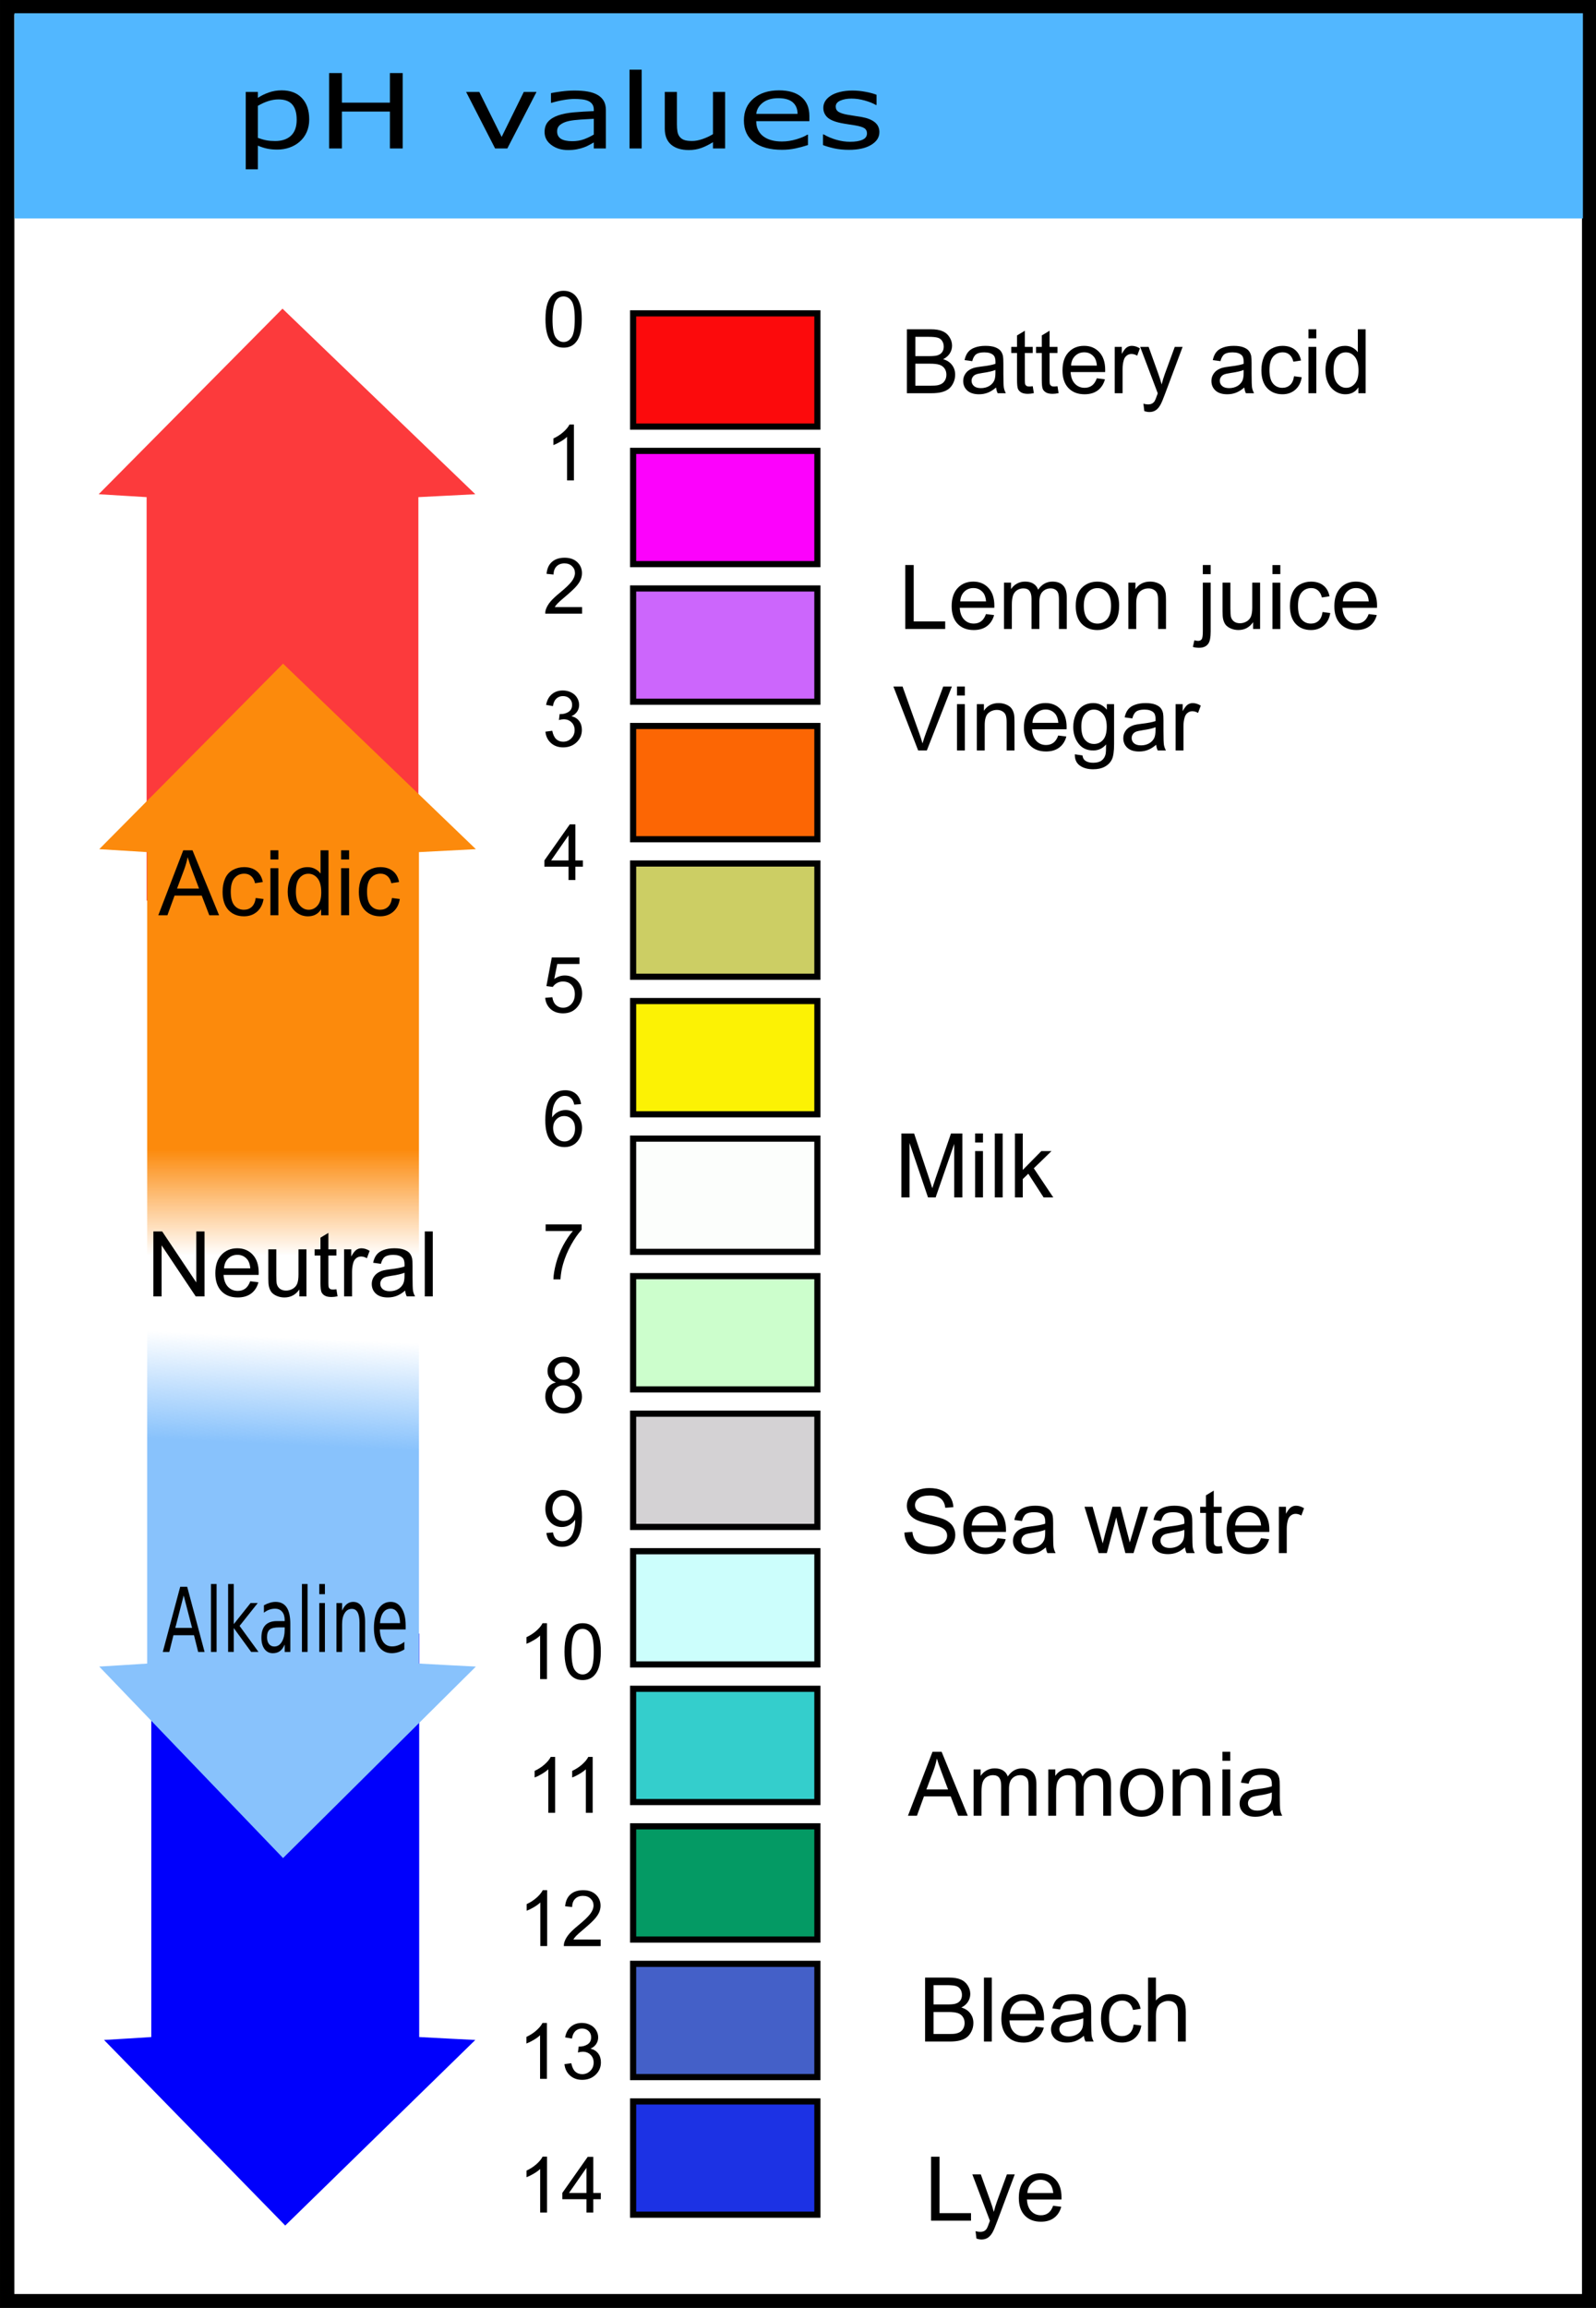 <?xml version="1.0" encoding="UTF-8"?>
<svg width="333.67" height="482.33" version="1.0" viewBox="0 0 312.81 452.18" xmlns="http://www.w3.org/2000/svg">
<rect x="0" y="0" width="312.81" height="452.18" fill="#333333" stroke="none"/>
<defs>
<linearGradient id="b" x1="-44.455" x2="-44.455" y1="145.96" y2="166.75" gradientTransform="translate(100.8 79.201)" gradientUnits="userSpaceOnUse">
<stop stop-color="#fc8a0c" offset="0"/>
<stop stop-color="#fc8a0c" stop-opacity="0" offset="1"/>
</linearGradient>
<linearGradient id="a" x1="-47.92" x2="-46.942" y1="203.66" y2="182.64" gradientTransform="translate(100.8 79.201)" gradientUnits="userSpaceOnUse">
<stop stop-color="#88c2fc" offset="0"/>
<stop stop-color="#88c2fc" stop-opacity="0" offset="1"/>
</linearGradient>
</defs>
<g transform="scale(.837 1.195)" stroke-width=".366" aria-label="Alkaline">
<rect transform="scale(1.195 .837)" x="1.406" y="1.406" width="310" height="449.37" fill="#fff" stroke="#000" stroke-width="2.812"/>
<rect transform="scale(1.195 .837)" x="2.828" y="2.591" width="307.35" height="40.195" fill="#52b7ff" stroke-width=".719"/>
<rect transform="scale(1.195 .837)" x="124.06" y="61.379" width="36.112" height="22.184" fill="#fc0a0c" stroke="#000" stroke-width="1.207"/>
<rect transform="scale(1.195 .837)" x="124.06" y="88.321" width="36.112" height="22.184" fill="#fc02fc" stroke="#000" stroke-width="1.207"/>
<rect transform="scale(1.195 .837)" x="124.06" y="115.27" width="36.112" height="22.184" fill="#cc66fc" stroke="#000" stroke-width="1.207"/>
<rect transform="scale(1.195 .837)" x="124.06" y="142.21" width="36.112" height="22.184" fill="#fc6604" stroke="#000" stroke-width="1.207"/>
<rect transform="scale(1.195 .837)" x="124.06" y="169.15" width="36.112" height="22.184" fill="#ccce64" stroke="#000" stroke-width="1.207"/>
<rect transform="scale(1.195 .837)" x="124.06" y="196.09" width="36.112" height="22.184" fill="#fcf204" stroke="#000" stroke-width="1.207"/>
<rect transform="scale(1.195 .837)" x="124.06" y="223.04" width="36.112" height="22.184" fill="#fcfefc" stroke="#000" stroke-width="1.207"/>
<rect transform="scale(1.195 .837)" x="124.06" y="249.98" width="36.112" height="22.184" fill="#ccfecc" stroke="#000" stroke-width="1.207"/>
<rect transform="scale(1.195 .837)" x="124.06" y="276.92" width="36.112" height="22.184" fill="#d4d2d4" stroke="#000" stroke-width="1.207"/>
<rect transform="scale(1.195 .837)" x="124.06" y="303.86" width="36.112" height="22.184" fill="#ccfefc" stroke="#000" stroke-width="1.207"/>
<rect transform="scale(1.195 .837)" x="124.06" y="330.81" width="36.112" height="22.184" fill="#34cecc" stroke="#000" stroke-width="1.207"/>
<rect transform="scale(1.195 .837)" x="124.06" y="357.75" width="36.112" height="22.184" fill="#049a64" stroke="#000" stroke-width="1.207"/>
<rect transform="scale(1.195 .837)" x="124.06" y="384.69" width="36.112" height="22.184" fill="#4460c8" stroke="#000" stroke-width="1.207"/>
<rect transform="scale(1.195 .837)" x="124.06" y="411.64" width="36.112" height="22.184" fill="#1c32e4" stroke="#000" stroke-width="1.207"/>
<path transform="scale(1.195 .837)" d="m55.892 435.95 37.246-36.35-5.498-0.28-5.499-0.29v-79.04h-52.499v79.04l-4.629 0.29-4.628 0.28z" fill="#0000fc"/>
<path transform="scale(1.195 .837)" d="m55.355 60.463 37.783 36.349-5.578 0.286-5.577 0.285v79.035h-53.255v-79.035l-4.696-0.285-4.696-0.286z" fill="#fc3a3c"/>
<g transform="matrix(1.195 0 0 .837 .774 .542)" aria-label="     0  ">
<path d="m106.24 61.887q0-1.935 0.394-3.11 0.402-1.183 1.183-1.823 0.789-0.64 1.979-0.64 0.878 0 1.54 0.357 0.662 0.35 1.094 1.019 0.432 0.662 0.677 1.622 0.246 0.952 0.246 2.574 0 1.92-0.394 3.103-0.394 1.176-1.183 1.823-0.781 0.64-1.979 0.64-1.577 0-2.478-1.131-1.079-1.362-1.079-4.434zm1.377 0q0 2.686 0.625 3.579 0.632 0.885 1.555 0.885t1.548-0.893q0.632-0.893 0.632-3.571 0-2.693-0.632-3.579-0.625-0.885-1.562-0.885-0.923 0-1.473 0.781-0.692 0.997-0.692 3.683z"/>
</g>
<g transform="matrix(1.195 0 0 .837 .774 .542)" aria-label="     1  ">
<path d="m111.81 93.46h-1.339v-8.534q-0.484 0.461-1.272 0.923-0.781 0.461-1.406 0.692v-1.295q1.123-0.528 1.964-1.28 0.841-0.751 1.19-1.458h0.863z"/>
</g>
<g transform="matrix(1.195 0 0 .837 .774 .542)" aria-label="     2  ">
<path d="m113.41 118.27v1.287h-7.21q-0.015-0.484 0.156-0.93 0.275-0.737 0.878-1.451 0.61-0.714 1.756-1.652 1.778-1.458 2.403-2.307 0.625-0.856 0.625-1.615 0-0.796-0.573-1.339-0.565-0.551-1.481-0.551-0.967 0-1.548 0.58-0.58 0.58-0.588 1.607l-1.377-0.141q0.141-1.54 1.064-2.344 0.923-0.811 2.478-0.811 1.57 0 2.485 0.871 0.915 0.871 0.915 2.158 0 0.655-0.268 1.287-0.268 0.632-0.893 1.332-0.618 0.699-2.061 1.92-1.205 1.012-1.548 1.377-0.342 0.357-0.565 0.722z"/>
</g>
<g transform="matrix(1.195 0 0 .837 .774 .542)" aria-label="     3  ">
<path d="m106.23 142.68 1.339-0.179q0.231 1.138 0.781 1.644 0.558 0.499 1.354 0.499 0.945 0 1.592-0.655 0.655-0.655 0.655-1.622 0-0.923-0.603-1.518-0.603-0.603-1.533-0.603-0.379 0-0.945 0.149l0.149-1.176q0.134 0.015 0.216 0.015 0.856 0 1.54-0.446t0.685-1.377q0-0.737-0.499-1.22t-1.287-0.484q-0.781 0-1.302 0.491t-0.67 1.473l-1.339-0.238q0.246-1.347 1.116-2.083 0.871-0.744 2.165-0.744 0.893 0 1.644 0.387 0.751 0.379 1.146 1.042 0.402 0.662 0.402 1.406 0 0.707-0.379 1.287-0.379 0.58-1.123 0.923 0.967 0.223 1.503 0.93 0.536 0.699 0.536 1.756 0 1.429-1.042 2.426-1.042 0.99-2.634 0.99-1.436 0-2.388-0.856-0.945-0.856-1.079-2.217z"/>
</g>
<g transform="matrix(1.195 0 0 .837 .774 .542)" aria-label="     4  ">
<path d="m110.76 171.74v-2.612h-4.732v-1.228l4.978-7.068h1.094v7.068h1.473v1.228h-1.473v2.612zm0-3.839v-4.918l-3.415 4.918z"/>
</g>
<g transform="matrix(1.195 0 0 .837 .774 .542)" aria-label="     5  ">
<path d="m106.18 194.81 1.406-0.119q0.156 1.027 0.722 1.548 0.573 0.513 1.377 0.513 0.967 0 1.637-0.729t0.67-1.935q0-1.146-0.647-1.808-0.64-0.662-1.681-0.662-0.647 0-1.168 0.298-0.521 0.29-0.818 0.759l-1.257-0.164 1.056-5.603h5.424v1.28h-4.353l-0.588 2.932q0.982-0.685 2.061-0.685 1.429 0 2.411 0.99 0.982 0.99 0.982 2.545 0 1.481-0.863 2.559-1.049 1.324-2.865 1.324-1.488 0-2.433-0.833-0.937-0.833-1.071-2.21z"/>
</g>
<g transform="matrix(1.195 0 0 .837 .774 .542)" aria-label="     6  ">
<path d="m113.21 215.63-1.332 0.104q-0.179-0.789-0.506-1.146-0.543-0.573-1.339-0.573-0.64 0-1.123 0.357-0.632 0.461-0.997 1.347-0.365 0.885-0.379 2.522 0.484-0.737 1.183-1.094t1.466-0.357q1.339 0 2.277 0.99 0.945 0.982 0.945 2.545 0 1.027-0.446 1.912-0.439 0.878-1.213 1.347-0.774 0.469-1.756 0.469-1.674 0-2.731-1.228-1.056-1.235-1.056-4.062 0-3.162 1.168-4.598 1.019-1.25 2.745-1.25 1.287 0 2.106 0.722 0.826 0.722 0.99 1.994zm-5.469 4.702q0 0.692 0.29 1.324 0.298 0.632 0.826 0.967 0.528 0.327 1.109 0.327 0.848 0 1.458-0.685 0.61-0.685 0.61-1.86 0-1.131-0.603-1.778-0.603-0.655-1.518-0.655-0.908 0-1.54 0.655-0.632 0.647-0.632 1.704z"/>
</g>
<g transform="matrix(1.195 0 0 .837 .774 .542)" aria-label="     7  ">
<path d="m106.27 240.49v-1.287h7.061v1.042q-1.042 1.109-2.068 2.946-1.019 1.838-1.577 3.78-0.402 1.369-0.513 2.998h-1.377q0.022-1.287 0.506-3.11 0.484-1.823 1.384-3.512 0.908-1.696 1.927-2.857z"/>
</g>
<g transform="matrix(1.195 0 0 .837 .774 .542)" aria-label="     8  ">
<path d="m108.28 270.15q-0.833-0.305-1.235-0.871-0.402-0.565-0.402-1.354 0-1.19 0.856-2.002 0.856-0.811 2.277-0.811 1.429 0 2.299 0.833 0.871 0.826 0.871 2.016 0 0.759-0.402 1.324-0.394 0.558-1.205 0.863 1.004 0.327 1.525 1.056 0.528 0.729 0.528 1.741 0 1.399-0.99 2.351-0.99 0.952-2.604 0.952t-2.604-0.952q-0.99-0.96-0.99-2.388 0-1.064 0.536-1.778 0.543-0.722 1.54-0.982zm-0.268-2.269q0 0.774 0.499 1.265t1.295 0.491q0.774 0 1.265-0.484 0.499-0.491 0.499-1.198 0-0.737-0.513-1.235-0.506-0.506-1.265-0.506-0.766 0-1.272 0.491t-0.506 1.176zm-0.432 5.037q0 0.573 0.268 1.109 0.275 0.536 0.811 0.833 0.536 0.29 1.153 0.29 0.96 0 1.585-0.618 0.625-0.618 0.625-1.57 0-0.967-0.647-1.6-0.64-0.632-1.607-0.632-0.945 0-1.57 0.625-0.618 0.625-0.618 1.562z"/>
</g>
<g transform="matrix(1.195 0 0 .837 .774 .542)" aria-label="     9  ">
<path d="m106.42 299.65 1.287-0.119q0.164 0.908 0.625 1.317 0.461 0.409 1.183 0.409 0.618 0 1.079-0.283 0.469-0.283 0.766-0.751 0.298-0.476 0.499-1.28t0.201-1.637q0-0.089-7e-3 -0.268-0.402 0.64-1.101 1.042-0.692 0.394-1.503 0.394-1.354 0-2.292-0.982-0.938-0.982-0.938-2.589 0-1.659 0.975-2.671 0.982-1.012 2.455-1.012 1.064 0 1.942 0.573 0.885 0.573 1.339 1.637 0.461 1.056 0.461 3.066 0 2.091-0.454 3.333-0.454 1.235-1.354 1.882-0.893 0.647-2.098 0.647-1.28 0-2.091-0.707-0.811-0.714-0.975-2.002zm5.484-4.814q0-1.153-0.618-1.83-0.61-0.677-1.473-0.677-0.893 0-1.555 0.729t-0.662 1.89q0 1.042 0.625 1.696 0.632 0.647 1.555 0.647 0.93 0 1.525-0.647 0.603-0.655 0.603-1.808z"/>
</g>
<g transform="matrix(1.195 0 0 .837 .774 .542)" aria-label="     10  ">
<path d="m106.53 328.27h-1.339v-8.534q-0.484 0.461-1.272 0.923-0.781 0.461-1.406 0.692v-1.295q1.123-0.528 1.964-1.28 0.841-0.751 1.19-1.458h0.863z"/>
<path d="m109.97 322.89q0-1.935 0.394-3.11 0.402-1.183 1.183-1.823 0.789-0.64 1.979-0.64 0.878 0 1.54 0.357 0.662 0.35 1.094 1.019 0.432 0.662 0.677 1.622 0.246 0.952 0.246 2.574 0 1.92-0.394 3.103-0.394 1.176-1.183 1.823-0.781 0.64-1.979 0.64-1.577 0-2.478-1.131-1.079-1.362-1.079-4.434zm1.377 0q0 2.686 0.625 3.579 0.632 0.885 1.555 0.885t1.548-0.893q0.632-0.893 0.632-3.571 0-2.693-0.632-3.579-0.625-0.885-1.562-0.885-0.923 0-1.473 0.781-0.692 0.997-0.692 3.683z"/>
</g>
<g transform="matrix(1.195 0 0 .837 .774 .542)" aria-label="     11  ">
<path d="m108.13 354.46h-1.339v-8.534q-0.484 0.461-1.272 0.923-0.781 0.461-1.406 0.692v-1.295q1.123-0.528 1.964-1.28 0.841-0.751 1.19-1.458h0.863z"/>
<path d="m115.49 354.46h-1.339v-8.534q-0.484 0.461-1.272 0.923-0.781 0.461-1.406 0.692v-1.295q1.123-0.528 1.964-1.28 0.841-0.751 1.19-1.458h0.863z"/>
</g>
<g transform="matrix(1.195 0 0 .837 .774 .542)" aria-label="     12  ">
<path d="m106.57 380.56h-1.339v-8.534q-0.484 0.461-1.272 0.923-0.781 0.461-1.406 0.692v-1.295q1.123-0.528 1.964-1.28t1.19-1.458h0.863z"/>
<path d="m117.05 379.28v1.287h-7.21q-0.015-0.484 0.156-0.93 0.275-0.737 0.878-1.451 0.61-0.714 1.756-1.652 1.778-1.458 2.403-2.307 0.625-0.856 0.625-1.615 0-0.796-0.573-1.339-0.565-0.551-1.481-0.551-0.967 0-1.548 0.58-0.58 0.58-0.588 1.607l-1.377-0.141q0.141-1.54 1.064-2.344 0.923-0.811 2.478-0.811 1.57 0 2.485 0.871 0.915 0.871 0.915 2.158 0 0.655-0.268 1.287-0.268 0.632-0.893 1.332-0.618 0.699-2.061 1.92-1.205 1.012-1.548 1.377-0.342 0.357-0.565 0.722z"/>
</g>
<g transform="matrix(1.195 0 0 .837 .774 .542)" aria-label="     13  ">
<path d="m106.52 406.57h-1.339v-8.534q-0.484 0.461-1.272 0.923-0.781 0.461-1.406 0.692v-1.295q1.123-0.528 1.964-1.28 0.841-0.751 1.19-1.458h0.863z"/>
<path d="m109.96 403.69 1.339-0.179q0.231 1.138 0.781 1.644 0.558 0.499 1.354 0.499 0.945 0 1.592-0.655 0.655-0.655 0.655-1.622 0-0.923-0.603-1.518-0.603-0.603-1.533-0.603-0.379 0-0.945 0.149l0.149-1.176q0.134 0.015 0.216 0.015 0.856 0 1.54-0.446 0.685-0.446 0.685-1.377 0-0.737-0.499-1.22-0.499-0.484-1.287-0.484-0.781 0-1.302 0.491-0.521 0.491-0.67 1.473l-1.339-0.238q0.246-1.347 1.116-2.083 0.871-0.744 2.165-0.744 0.893 0 1.644 0.387 0.751 0.379 1.146 1.042 0.402 0.662 0.402 1.406 0 0.707-0.379 1.287-0.379 0.58-1.123 0.923 0.967 0.223 1.503 0.93 0.536 0.699 0.536 1.756 0 1.429-1.042 2.426-1.042 0.99-2.634 0.99-1.436 0-2.388-0.856-0.945-0.856-1.079-2.217z"/>
</g>
<g transform="matrix(1.195 0 0 .837 .774 .542)" aria-label="     14  ">
<path d="m106.54 432.76h-1.339v-8.534q-0.484 0.461-1.272 0.923-0.781 0.461-1.406 0.692v-1.295q1.123-0.528 1.964-1.28 0.841-0.751 1.19-1.458h0.863z"/>
<path d="m114.27 432.76v-2.612h-4.732v-1.228l4.978-7.068h1.094v7.068h1.473v1.228h-1.473v2.612zm0-3.839v-4.918l-3.415 4.918z"/>
</g>
<g transform="matrix(1.35 0 0 .741 .774 .542)" stroke-width="1.129" aria-label="pH values   ">
<path d="m53.062 25.712q0 1.524-0.437 2.79-0.437 1.255-1.232 2.129-0.739 0.829-1.748 1.288-0.997 0.448-2.118 0.448-0.975 0-1.77-0.213-0.784-0.213-1.602-0.661v5.243h-2.106v-17.131h2.106v1.311q0.84-0.706 1.882-1.176 1.053-0.482 2.241-0.482 2.263 0 3.518 1.714 1.266 1.703 1.266 4.739zm-2.174 0.056q0-2.263-0.773-3.384-0.773-1.12-2.375-1.12-0.907 0-1.826 0.392-0.919 0.392-1.759 1.031v7.092q0.896 0.403 1.535 0.549 0.65 0.146 1.468 0.146 1.759 0 2.745-1.188 0.986-1.188 0.986-3.518z"/>
<path d="m69.274 32.12h-2.218v-8.168h-8.324v8.168h-2.218v-16.682h2.218v6.543h8.324v-6.543h2.218z"/>
<path d="m92.488 19.606-5.064 12.515h-2.118l-5.03-12.515h2.286l3.877 9.96 3.843-9.96z"/>
<path d="m104.52 32.12h-2.095v-1.333q-0.28 0.19-0.762 0.538-0.471 0.336-0.919 0.538-0.527 0.258-1.21 0.426-0.683 0.179-1.602 0.179-1.692 0-2.868-1.12-1.176-1.12-1.176-2.857 0-1.423 0.605-2.297 0.616-0.885 1.748-1.389 1.143-0.504 2.745-0.683 1.602-0.179 3.44-0.269v-0.325q0-0.717-0.258-1.188-0.246-0.471-0.717-0.739-0.448-0.258-1.076-0.347-0.627-0.09-1.311-0.09-0.829 0-1.849 0.224-1.02 0.213-2.106 0.627h-0.112v-2.14q0.616-0.168 1.781-0.37t2.297-0.202q1.322 0 2.297 0.224 0.986 0.213 1.703 0.739 0.706 0.515 1.076 1.333 0.37 0.818 0.37 2.028zm-2.095-3.081v-3.484q-0.964 0.056-2.274 0.168-1.3 0.112-2.062 0.325-0.907 0.258-1.468 0.807-0.56 0.538-0.56 1.49 0 1.076 0.65 1.625 0.65 0.538 1.983 0.538 1.109 0 2.028-0.426 0.919-0.437 1.703-1.042z"/>
<path d="m110.73 32.12h-2.106v-17.433h2.106z"/>
<path d="m125.2 32.12h-2.106v-1.389q-1.064 0.84-2.039 1.288-0.975 0.448-2.151 0.448-1.972 0-3.07-1.199-1.098-1.21-1.098-3.54v-8.123h2.106v7.126q0 0.952 0.09 1.636 0.09 0.672 0.381 1.154 0.302 0.493 0.784 0.717 0.482 0.224 1.401 0.224 0.818 0 1.781-0.426 0.975-0.426 1.815-1.087v-9.344h2.106z"/>
<path d="m139.82 26.082h-9.221q0 1.154 0.347 2.017 0.347 0.851 0.952 1.401 0.583 0.538 1.378 0.807 0.807 0.269 1.77 0.269 1.277 0 2.566-0.504 1.3-0.515 1.849-1.008h0.112v2.297q-1.064 0.448-2.174 0.751-1.109 0.302-2.33 0.302-3.115 0-4.862-1.681-1.748-1.692-1.748-4.795 0-3.07 1.669-4.874 1.681-1.804 4.414-1.804 2.532 0 3.899 1.479 1.378 1.479 1.378 4.201zm-2.05-1.613q-0.011-1.658-0.84-2.566-0.818-0.907-2.498-0.907-1.692 0-2.7 0.997-0.997 0.997-1.132 2.476z"/>
<path d="m151.96 28.513q0 1.714-1.423 2.812-1.412 1.098-3.865 1.098-1.389 0-2.554-0.325-1.154-0.336-1.938-0.728v-2.364h0.112q0.997 0.751 2.218 1.199 1.221 0.437 2.342 0.437 1.389 0 2.174-0.448 0.784-0.448 0.784-1.412 0-0.739-0.426-1.12-0.426-0.381-1.636-0.65-0.448-0.101-1.176-0.235-0.717-0.134-1.311-0.291-1.647-0.437-2.342-1.277-0.683-0.851-0.683-2.084 0-0.773 0.314-1.456 0.325-0.683 0.975-1.221 0.627-0.527 1.591-0.829 0.975-0.314 2.174-0.314 1.12 0 2.263 0.28 1.154 0.269 1.916 0.661v2.252h-0.112q-0.807-0.594-1.961-0.997-1.154-0.415-2.263-0.415-1.154 0-1.949 0.448-0.795 0.437-0.795 1.311 0 0.773 0.482 1.165 0.471 0.392 1.524 0.639 0.583 0.134 1.3 0.269 0.728 0.134 1.21 0.246 1.468 0.336 2.263 1.154 0.795 0.829 0.795 2.196z"/>
</g>
<g transform="matrix(1.195 0 0 .837 .774 .542)" aria-label="Battery acid">
<path d="m177.06 76.379v-12.527h4.7q1.436 0 2.299 0.385 0.872 0.376 1.359 1.171 0.496 0.786 0.496 1.649 0 0.803-0.436 1.512-0.436 0.709-1.316 1.145 1.137 0.333 1.743 1.137 0.615 0.803 0.615 1.897 0 0.88-0.376 1.641-0.367 0.752-0.914 1.162-0.547 0.41-1.376 0.624-0.82 0.205-2.017 0.205zm1.658-7.263h2.709q1.102 0 1.581-0.145 0.632-0.188 0.948-0.624 0.325-0.436 0.325-1.094 0-0.624-0.299-1.094-0.299-0.479-0.854-0.649-0.555-0.179-1.905-0.179h-2.504zm0 5.785h3.119q0.803 0 1.128-0.06 0.573-0.103 0.957-0.342t0.632-0.692q0.248-0.461 0.248-1.06 0-0.701-0.359-1.213-0.359-0.521-1-0.726-0.632-0.214-1.829-0.214h-2.897z"/>
<path d="m194.54 75.26q-0.854 0.726-1.649 1.025-0.786 0.299-1.692 0.299-1.495 0-2.299-0.726-0.803-0.735-0.803-1.871 0-0.666 0.299-1.213 0.308-0.555 0.795-0.889 0.496-0.333 1.111-0.504 0.453-0.12 1.367-0.231 1.863-0.222 2.743-0.53 9e-3 -0.316 9e-3 -0.402 0-0.94-0.436-1.325-0.59-0.521-1.752-0.521-1.085 0-1.606 0.385-0.513 0.376-0.76 1.342l-1.504-0.205q0.205-0.966 0.675-1.555 0.47-0.598 1.359-0.914 0.889-0.325 2.059-0.325 1.162 0 1.888 0.273 0.726 0.273 1.068 0.692 0.342 0.41 0.479 1.042 0.077 0.393 0.077 1.419v2.051q0 2.145 0.094 2.717 0.103 0.564 0.393 1.085h-1.606q-0.239-0.479-0.308-1.119zm-0.128-3.435q-0.837 0.342-2.512 0.581-0.948 0.137-1.342 0.308-0.393 0.171-0.607 0.504-0.214 0.325-0.214 0.726 0 0.615 0.461 1.025 0.47 0.41 1.367 0.41 0.889 0 1.581-0.385 0.692-0.393 1.017-1.068 0.248-0.521 0.248-1.538z"/>
<path d="m201.72 75.004 0.222 1.359q-0.649 0.137-1.162 0.137-0.837 0-1.299-0.265-0.461-0.265-0.649-0.692-0.188-0.436-0.188-1.82v-5.221h-1.128v-1.196h1.128v-2.247l1.53-0.923v3.17h1.547v1.196h-1.547v5.306q0 0.658 0.077 0.846 0.086 0.188 0.265 0.299 0.188 0.111 0.53 0.111 0.256 0 0.675-0.06z"/>
<path d="m206.57 75.004 0.222 1.359q-0.649 0.137-1.162 0.137-0.837 0-1.299-0.265-0.461-0.265-0.649-0.692-0.188-0.436-0.188-1.82v-5.221h-1.128v-1.196h1.128v-2.247l1.53-0.923v3.17h1.547v1.196h-1.547v5.306q0 0.658 0.077 0.846 0.086 0.188 0.265 0.299 0.188 0.111 0.53 0.111 0.256 0 0.675-0.06z"/>
<path d="m214.28 73.457 1.589 0.197q-0.376 1.393-1.393 2.162-1.017 0.769-2.598 0.769-1.991 0-3.162-1.222-1.162-1.23-1.162-3.444 0-2.29 1.179-3.555 1.179-1.265 3.059-1.265 1.82 0 2.974 1.239 1.154 1.239 1.154 3.486 0 0.137-9e-3 0.41h-6.768q0.085 1.495 0.846 2.29 0.76 0.795 1.897 0.795 0.846 0 1.444-0.444 0.598-0.444 0.948-1.419zm-5.05-2.487h5.067q-0.103-1.145-0.581-1.718-0.735-0.889-1.905-0.889-1.06 0-1.786 0.709-0.718 0.709-0.795 1.897z"/>
<path d="m217.79 76.379v-9.075h1.384v1.376q0.53-0.966 0.974-1.273 0.453-0.308 0.991-0.308 0.778 0 1.581 0.496l-0.53 1.427q-0.564-0.333-1.128-0.333-0.504 0-0.906 0.308-0.402 0.299-0.573 0.837-0.256 0.82-0.256 1.794v4.751z"/>
<path d="m223.58 79.874-0.171-1.444q0.504 0.137 0.88 0.137 0.513 0 0.82-0.171 0.308-0.171 0.504-0.479 0.145-0.231 0.47-1.145 0.043-0.128 0.137-0.376l-3.444-9.092h1.658l1.888 5.255q0.367 1 0.658 2.102 0.265-1.06 0.632-2.068l1.94-5.289h1.538l-3.452 9.229q-0.555 1.495-0.863 2.059-0.41 0.76-0.94 1.111-0.53 0.359-1.265 0.359-0.444 0-0.991-0.188z"/>
<path d="m243.18 75.26q-0.854 0.726-1.649 1.025-0.786 0.299-1.692 0.299-1.495 0-2.299-0.726-0.803-0.735-0.803-1.871 0-0.666 0.299-1.213 0.308-0.555 0.795-0.889 0.496-0.333 1.111-0.504 0.453-0.12 1.367-0.231 1.863-0.222 2.743-0.53 9e-3 -0.316 9e-3 -0.402 0-0.94-0.436-1.325-0.59-0.521-1.752-0.521-1.085 0-1.606 0.385-0.513 0.376-0.76 1.342l-1.504-0.205q0.205-0.966 0.675-1.555 0.47-0.598 1.359-0.914 0.889-0.325 2.059-0.325 1.162 0 1.888 0.273 0.726 0.273 1.068 0.692 0.342 0.41 0.479 1.042 0.077 0.393 0.077 1.419v2.051q0 2.145 0.094 2.717 0.103 0.564 0.393 1.085h-1.606q-0.239-0.479-0.308-1.119zm-0.128-3.435q-0.837 0.342-2.512 0.581-0.948 0.137-1.342 0.308-0.393 0.171-0.607 0.504-0.214 0.325-0.214 0.726 0 0.615 0.461 1.025 0.47 0.41 1.367 0.41 0.889 0 1.581-0.385 0.692-0.393 1.017-1.068 0.248-0.521 0.248-1.538z"/>
<path d="m252.92 73.055 1.512 0.197q-0.248 1.564-1.273 2.452-1.017 0.88-2.504 0.88-1.863 0-2.999-1.213-1.128-1.222-1.128-3.495 0-1.47 0.487-2.572t1.478-1.649q1-0.555 2.17-0.555 1.478 0 2.418 0.752 0.94 0.743 1.205 2.119l-1.495 0.231q-0.214-0.914-0.76-1.376-0.538-0.461-1.307-0.461-1.162 0-1.888 0.837-0.726 0.829-0.726 2.632 0 1.829 0.701 2.658 0.701 0.829 1.829 0.829 0.906 0 1.512-0.555t0.769-1.709z"/>
<path d="m255.75 65.621v-1.769h1.538v1.769zm0 10.758v-9.075h1.538v9.075z"/>
<path d="m265.53 76.379v-1.145q-0.863 1.35-2.538 1.35-1.085 0-2-0.598-0.906-0.598-1.41-1.666-0.496-1.077-0.496-2.47 0-1.359 0.453-2.461 0.453-1.111 1.359-1.7 0.906-0.59 2.025-0.59 0.82 0 1.461 0.35 0.641 0.342 1.042 0.897v-4.495h1.53v12.527zm-4.862-4.529q0 1.743 0.735 2.606 0.735 0.863 1.735 0.863 1.008 0 1.709-0.82 0.709-0.829 0.709-2.521 0-1.863-0.718-2.734-0.718-0.872-1.769-0.872-1.025 0-1.718 0.837-0.684 0.837-0.684 2.64z"/>
</g>
<g transform="matrix(1.195 0 0 .837 .774 .542)" aria-label="Lemon juice">
<path d="m176.74 122.56v-12.527h1.658v11.049h6.169v1.478z"/>
<path d="m192.56 119.64 1.589 0.197q-0.376 1.393-1.393 2.162-1.017 0.769-2.598 0.769-1.991 0-3.162-1.222-1.162-1.23-1.162-3.444 0-2.29 1.179-3.555 1.179-1.265 3.059-1.265 1.82 0 2.974 1.239 1.154 1.239 1.154 3.486 0 0.137-9e-3 0.41h-6.768q0.086 1.495 0.846 2.29 0.76 0.795 1.897 0.795 0.846 0 1.444-0.444 0.598-0.444 0.948-1.419zm-5.05-2.487h5.067q-0.103-1.145-0.581-1.718-0.735-0.889-1.905-0.889-1.06 0-1.786 0.709-0.718 0.709-0.795 1.897z"/>
<path d="m196.09 122.56v-9.075h1.376v1.273q0.427-0.667 1.137-1.068 0.709-0.41 1.615-0.41 1.008 0 1.649 0.419 0.649 0.419 0.914 1.171 1.077-1.589 2.803-1.589 1.35 0 2.076 0.752 0.726 0.743 0.726 2.299v6.229h-1.53v-5.717q0-0.923-0.154-1.325-0.145-0.41-0.538-0.658-0.393-0.248-0.923-0.248-0.957 0-1.589 0.641-0.632 0.632-0.632 2.034v5.272h-1.538v-5.896q0-1.025-0.376-1.538-0.376-0.513-1.23-0.513-0.649 0-1.205 0.342-0.547 0.342-0.795 1-0.248 0.658-0.248 1.897v4.708z"/>
<path d="m210.15 118.03q0-2.521 1.401-3.734 1.171-1.008 2.854-1.008 1.871 0 3.059 1.23 1.188 1.222 1.188 3.384 0 1.752-0.53 2.76-0.521 1-1.53 1.555-1 0.555-2.188 0.555-1.905 0-3.085-1.222-1.171-1.222-1.171-3.521zm1.581 0q0 1.743 0.76 2.615 0.76 0.863 1.914 0.863 1.145 0 1.905-0.872t0.76-2.658q0-1.683-0.769-2.546-0.76-0.872-1.897-0.872-1.154 0-1.914 0.863-0.76 0.863-0.76 2.606z"/>
<path d="m220.46 122.56v-9.075h1.384v1.29q1-1.495 2.888-1.495 0.82 0 1.504 0.299 0.692 0.291 1.034 0.769 0.342 0.479 0.479 1.137 0.086 0.427 0.086 1.495v5.58h-1.538v-5.52q0-0.94-0.179-1.401-0.179-0.47-0.641-0.743-0.453-0.282-1.068-0.282-0.983 0-1.7 0.624-0.709 0.624-0.709 2.367v4.956z"/>
<path d="m235.05 111.82v-1.786h1.538v1.786zm-1.948 14.261 0.291-1.307q0.461 0.12 0.726 0.12 0.47 0 0.701-0.316 0.231-0.308 0.231-1.555v-9.536h1.538v9.57q0 1.675-0.436 2.333-0.555 0.854-1.846 0.854-0.624 0-1.205-0.162z"/>
<path d="m244.9 122.56v-1.333q-1.06 1.538-2.88 1.538-0.803 0-1.504-0.308-0.692-0.308-1.034-0.769-0.333-0.47-0.47-1.145-0.094-0.453-0.094-1.436v-5.623h1.538v5.033q0 1.205 0.094 1.623 0.145 0.607 0.615 0.957 0.47 0.342 1.162 0.342t1.299-0.35q0.607-0.359 0.854-0.966 0.256-0.615 0.256-1.777v-4.862h1.538v9.075z"/>
<path d="m248.7 111.81v-1.769h1.538v1.769zm0 10.758v-9.075h1.538v9.075z"/>
<path d="m258.51 119.24 1.512 0.197q-0.248 1.564-1.273 2.452-1.017 0.88-2.504 0.88-1.863 0-2.999-1.213-1.128-1.222-1.128-3.495 0-1.47 0.487-2.572 0.487-1.102 1.478-1.649 1-0.555 2.17-0.555 1.478 0 2.418 0.752 0.94 0.743 1.205 2.119l-1.495 0.231q-0.214-0.914-0.76-1.376-0.538-0.461-1.307-0.461-1.162 0-1.888 0.837-0.726 0.829-0.726 2.632 0 1.829 0.701 2.658 0.701 0.829 1.829 0.829 0.906 0 1.512-0.555t0.769-1.709z"/>
<path d="m267.55 119.64 1.589 0.197q-0.376 1.393-1.393 2.162-1.017 0.769-2.598 0.769-1.991 0-3.162-1.222-1.162-1.23-1.162-3.444 0-2.29 1.179-3.555 1.179-1.265 3.059-1.265 1.82 0 2.974 1.239 1.154 1.239 1.154 3.486 0 0.137-9e-3 0.41h-6.768q0.085 1.495 0.846 2.29 0.76 0.795 1.897 0.795 0.846 0 1.444-0.444 0.598-0.444 0.948-1.419zm-5.05-2.487h5.067q-0.103-1.145-0.581-1.718-0.735-0.889-1.905-0.889-1.06 0-1.786 0.709-0.718 0.709-0.795 1.897z"/>
</g>
<g transform="matrix(1.195 0 0 .837 .774 .542)" aria-label=" Vinegar">
<path d="m179.27 146.36-4.854-12.527h1.794l3.256 9.1q0.393 1.094 0.658 2.051 0.291-1.025 0.675-2.051l3.384-9.1h1.692l-4.905 12.527z"/>
<path d="m186.88 135.6v-1.769h1.538v1.769zm0 10.758v-9.075h1.538v9.075z"/>
<path d="m190.77 146.36v-9.075h1.384v1.29q1-1.495 2.888-1.495 0.82 0 1.504 0.299 0.692 0.291 1.034 0.769 0.342 0.479 0.479 1.137 0.086 0.427 0.086 1.495v5.58h-1.538v-5.52q0-0.94-0.179-1.401-0.179-0.47-0.641-0.743-0.453-0.282-1.068-0.282-0.983 0-1.7 0.624-0.709 0.624-0.709 2.367v4.956z"/>
<path d="m206.72 143.43 1.589 0.197q-0.376 1.393-1.393 2.162-1.017 0.769-2.598 0.769-1.991 0-3.162-1.222-1.162-1.23-1.162-3.444 0-2.29 1.179-3.555t3.059-1.265q1.82 0 2.974 1.239 1.154 1.239 1.154 3.486 0 0.137-9e-3 0.41h-6.768q0.085 1.495 0.846 2.29 0.76 0.795 1.897 0.795 0.846 0 1.444-0.444 0.598-0.444 0.948-1.419zm-5.05-2.487h5.067q-0.103-1.145-0.581-1.718-0.735-0.889-1.905-0.889-1.06 0-1.786 0.709-0.718 0.709-0.795 1.897z"/>
<path d="m209.97 147.11 1.495 0.222q0.094 0.692 0.521 1.008 0.573 0.427 1.564 0.427 1.068 0 1.649-0.427 0.581-0.427 0.786-1.196 0.12-0.47 0.111-1.974-1.008 1.188-2.512 1.188-1.871 0-2.897-1.35-1.025-1.35-1.025-3.239 0-1.299 0.47-2.393 0.47-1.102 1.359-1.7 0.897-0.598 2.102-0.598 1.606 0 2.649 1.299v-1.094h1.419v7.844q0 2.119-0.436 2.999-0.427 0.889-1.367 1.401-0.931 0.513-2.299 0.513-1.623 0-2.623-0.735-1-0.726-0.966-2.196zm1.273-5.452q0 1.786 0.709 2.606 0.709 0.82 1.777 0.82 1.06 0 1.777-0.812 0.718-0.82 0.718-2.563 0-1.666-0.743-2.512-0.735-0.846-1.777-0.846-1.025 0-1.743 0.837-0.718 0.829-0.718 2.47z"/>
<path d="m225.91 145.24q-0.855 0.726-1.649 1.025-0.786 0.299-1.692 0.299-1.495 0-2.299-0.726-0.803-0.735-0.803-1.871 0-0.667 0.299-1.213 0.308-0.555 0.795-0.889 0.496-0.333 1.111-0.504 0.453-0.12 1.367-0.231 1.863-0.222 2.743-0.53 9e-3 -0.316 9e-3 -0.402 0-0.94-0.436-1.325-0.59-0.521-1.752-0.521-1.085 0-1.606 0.385-0.513 0.376-0.76 1.342l-1.504-0.205q0.205-0.966 0.675-1.555 0.47-0.598 1.359-0.914 0.889-0.325 2.059-0.325 1.162 0 1.888 0.273t1.068 0.692q0.342 0.41 0.479 1.042 0.077 0.393 0.077 1.419v2.051q0 2.145 0.094 2.717 0.103 0.564 0.393 1.085h-1.606q-0.239-0.479-0.308-1.119zm-0.128-3.435q-0.837 0.342-2.512 0.581-0.948 0.137-1.342 0.308-0.393 0.171-0.607 0.504-0.214 0.325-0.214 0.726 0 0.615 0.461 1.025 0.47 0.41 1.367 0.41 0.889 0 1.581-0.385 0.692-0.393 1.017-1.068 0.248-0.521 0.248-1.538z"/>
<path d="m229.72 146.36v-9.075h1.384v1.376q0.53-0.966 0.974-1.273 0.453-0.308 0.991-0.308 0.778 0 1.581 0.496l-0.53 1.427q-0.564-0.333-1.128-0.333-0.504 0-0.906 0.308-0.402 0.299-0.573 0.837-0.256 0.82-0.256 1.794v4.751z"/>
</g>
<g transform="matrix(1.195 0 0 .837 .774 .542)" aria-label="     Milk  ">
<path d="m175.98 233.91v-12.527h2.495l2.965 8.87q0.41 1.239 0.598 1.854 0.214-0.684 0.666-2.008l2.999-8.716h2.23v12.527h-1.598v-10.485l-3.64 10.485h-1.495l-3.623-10.664v10.664z"/>
<path d="m190.43 223.15v-1.769h1.538v1.769zm0 10.758v-9.075h1.538v9.075z"/>
<path d="m194.29 233.91v-12.527h1.538v12.527z"/>
<path d="m198.23 233.91v-12.527h1.538v7.144l3.64-3.691h1.991l-3.469 3.367 3.82 5.708h-1.897l-2.999-4.64-1.085 1.042v3.597z"/>
</g>
<g transform="matrix(1.195 0 0 .837 .774 .542)" aria-label=" Bleach">
<path d="m180.63 399.26v-12.527h4.7q1.436 0 2.299 0.385 0.872 0.376 1.359 1.171 0.496 0.786 0.496 1.649 0 0.803-0.436 1.512-0.436 0.709-1.316 1.145 1.137 0.333 1.743 1.137 0.615 0.803 0.615 1.897 0 0.88-0.376 1.641-0.367 0.752-0.914 1.162-0.547 0.41-1.376 0.624-0.82 0.205-2.017 0.205zm1.658-7.263h2.709q1.102 0 1.581-0.145 0.632-0.188 0.948-0.624 0.325-0.436 0.325-1.094 0-0.624-0.299-1.094-0.299-0.479-0.854-0.649-0.555-0.179-1.905-0.179h-2.504zm0 5.785h3.119q0.803 0 1.128-0.06 0.573-0.103 0.957-0.342 0.385-0.239 0.632-0.692 0.248-0.461 0.248-1.06 0-0.701-0.359-1.213-0.359-0.521-1-0.726-0.632-0.214-1.829-0.214h-2.897z"/>
<path d="m192.16 399.26v-12.527h1.538v12.527z"/>
<path d="m202.3 396.34 1.589 0.197q-0.376 1.393-1.393 2.162-1.017 0.769-2.598 0.769-1.991 0-3.162-1.222-1.162-1.23-1.162-3.444 0-2.29 1.179-3.555t3.059-1.265q1.82 0 2.974 1.239 1.154 1.239 1.154 3.486 0 0.137-9e-3 0.41h-6.768q0.085 1.495 0.846 2.29 0.76 0.795 1.897 0.795 0.846 0 1.444-0.444 0.598-0.444 0.948-1.419zm-5.05-2.487h5.067q-0.103-1.145-0.581-1.718-0.735-0.889-1.905-0.889-1.06 0-1.786 0.709-0.718 0.709-0.795 1.897z"/>
<path d="m211.75 398.14q-0.854 0.726-1.649 1.025-0.786 0.299-1.692 0.299-1.495 0-2.299-0.726-0.803-0.735-0.803-1.871 0-0.667 0.299-1.213 0.308-0.555 0.795-0.889 0.496-0.333 1.111-0.504 0.453-0.12 1.367-0.231 1.863-0.222 2.743-0.53 9e-3 -0.316 9e-3 -0.402 0-0.94-0.436-1.325-0.59-0.521-1.752-0.521-1.085 0-1.606 0.385-0.513 0.376-0.76 1.342l-1.504-0.205q0.205-0.966 0.675-1.555 0.47-0.598 1.359-0.914 0.889-0.325 2.059-0.325 1.162 0 1.888 0.273t1.068 0.692q0.342 0.41 0.479 1.042 0.077 0.393 0.077 1.418v2.051q0 2.145 0.094 2.717 0.103 0.564 0.393 1.085h-1.606q-0.239-0.479-0.308-1.119zm-0.128-3.435q-0.837 0.342-2.512 0.581-0.948 0.137-1.342 0.308-0.393 0.171-0.607 0.504-0.214 0.325-0.214 0.726 0 0.615 0.461 1.025 0.47 0.41 1.367 0.41 0.889 0 1.581-0.385 0.692-0.393 1.017-1.068 0.248-0.521 0.248-1.538z"/>
<path d="m221.49 395.93 1.512 0.197q-0.248 1.564-1.273 2.452-1.017 0.88-2.504 0.88-1.863 0-2.999-1.213-1.128-1.222-1.128-3.495 0-1.47 0.487-2.572 0.487-1.102 1.478-1.649 1-0.555 2.17-0.555 1.478 0 2.418 0.752 0.94 0.743 1.205 2.119l-1.495 0.231q-0.214-0.914-0.76-1.376-0.538-0.461-1.307-0.461-1.162 0-1.888 0.837-0.726 0.829-0.726 2.632 0 1.829 0.701 2.658 0.701 0.829 1.829 0.829 0.906 0 1.512-0.555t0.769-1.709z"/>
<path d="m224.32 399.26v-12.527h1.538v4.495q1.077-1.248 2.717-1.248 1.008 0 1.752 0.402 0.743 0.393 1.06 1.094 0.325 0.701 0.325 2.034v5.751h-1.538v-5.751q0-1.154-0.504-1.675-0.496-0.53-1.41-0.53-0.684 0-1.29 0.359-0.598 0.35-0.854 0.957-0.256 0.607-0.256 1.675v4.965z"/>
</g>
<g transform="matrix(1.195 0 0 .837 .774 .542)" aria-label="      Ammonia  ">
<path d="m177.27 355.03 4.811-12.527h1.786l5.127 12.527h-1.888l-1.461-3.794h-5.238l-1.376 3.794zm3.615-5.144h4.247l-1.307-3.469q-0.598-1.581-0.889-2.598-0.239 1.205-0.675 2.393z"/>
<path d="m190.14 355.03v-9.075h1.376v1.273q0.427-0.666 1.137-1.068 0.709-0.41 1.615-0.41 1.008 0 1.649 0.419 0.649 0.419 0.914 1.171 1.077-1.589 2.803-1.589 1.35 0 2.076 0.752 0.726 0.743 0.726 2.299v6.229h-1.53v-5.717q0-0.923-0.154-1.325-0.145-0.41-0.538-0.658-0.393-0.248-0.923-0.248-0.957 0-1.589 0.641-0.632 0.632-0.632 2.034v5.272h-1.538v-5.896q0-1.025-0.376-1.538-0.376-0.513-1.23-0.513-0.649 0-1.205 0.342-0.547 0.342-0.795 1-0.248 0.658-0.248 1.897v4.708z"/>
<path d="m204.77 355.03v-9.075h1.376v1.273q0.427-0.666 1.137-1.068 0.709-0.41 1.615-0.41 1.008 0 1.649 0.419 0.649 0.419 0.914 1.171 1.077-1.589 2.803-1.589 1.35 0 2.076 0.752 0.726 0.743 0.726 2.299v6.229h-1.53v-5.717q0-0.923-0.154-1.325-0.145-0.41-0.538-0.658-0.393-0.248-0.923-0.248-0.957 0-1.589 0.641-0.632 0.632-0.632 2.034v5.272h-1.538v-5.896q0-1.025-0.376-1.538-0.376-0.513-1.23-0.513-0.649 0-1.205 0.342-0.547 0.342-0.795 1t-0.248 1.897v4.708z"/>
<path d="m218.82 350.49q0-2.521 1.401-3.734 1.171-1.008 2.854-1.008 1.871 0 3.059 1.23 1.188 1.222 1.188 3.384 0 1.752-0.53 2.76-0.521 1-1.53 1.555-1 0.555-2.188 0.555-1.905 0-3.085-1.222-1.171-1.222-1.171-3.521zm1.581 0q0 1.743 0.76 2.615 0.76 0.863 1.914 0.863 1.145 0 1.905-0.872 0.76-0.872 0.76-2.658 0-1.683-0.769-2.546-0.76-0.872-1.897-0.872-1.154 0-1.914 0.863-0.76 0.863-0.76 2.606z"/>
<path d="m229.14 355.03v-9.075h1.384v1.29q1-1.495 2.888-1.495 0.82 0 1.504 0.299 0.692 0.291 1.034 0.769 0.342 0.479 0.479 1.137 0.085 0.427 0.085 1.495v5.58h-1.538v-5.52q0-0.94-0.179-1.401-0.179-0.47-0.641-0.743-0.453-0.282-1.068-0.282-0.983 0-1.7 0.624-0.709 0.624-0.709 2.367v4.956z"/>
<path d="m238.89 344.27v-1.769h1.538v1.769zm0 10.758v-9.075h1.538v9.075z"/>
<path d="m248.7 353.91q-0.854 0.726-1.649 1.025-0.786 0.299-1.692 0.299-1.495 0-2.299-0.726-0.803-0.735-0.803-1.871 0-0.666 0.299-1.213 0.308-0.555 0.795-0.889 0.496-0.333 1.111-0.504 0.453-0.12 1.367-0.231 1.863-0.222 2.743-0.53 9e-3 -0.316 9e-3 -0.402 0-0.94-0.436-1.325-0.59-0.521-1.752-0.521-1.085 0-1.606 0.385-0.513 0.376-0.76 1.342l-1.504-0.205q0.205-0.966 0.675-1.555 0.47-0.598 1.359-0.914 0.889-0.325 2.059-0.325 1.162 0 1.888 0.273t1.068 0.692q0.342 0.41 0.479 1.042 0.077 0.393 0.077 1.419v2.051q0 2.145 0.094 2.717 0.103 0.564 0.393 1.085h-1.606q-0.239-0.479-0.308-1.119zm-0.128-3.435q-0.837 0.342-2.512 0.581-0.948 0.137-1.342 0.308t-0.607 0.504q-0.214 0.325-0.214 0.726 0 0.615 0.461 1.025 0.47 0.41 1.367 0.41 0.889 0 1.581-0.385 0.692-0.393 1.017-1.068 0.248-0.521 0.248-1.538z"/>
</g>
<path transform="scale(1.195 .837)" d="m55.466 130 18.891 18.17 18.892 18.17-11.156 0.58v79.03h-53.255v-79.03l-9.391-0.58 18.01-18.17z" fill="url(#b)"/>
<path transform="scale(1.195 .837)" d="m55.466 363.97 37.783-37.51-5.578-0.29-5.578-0.3v-81.56h-53.255v81.56l-4.695 0.3-4.696 0.29z" fill="url(#a)"/>
<g transform="matrix(1.195 0 0 .837 .774 .542)" aria-label="  Sea water">
<path d="m176.57 299.56 1.564-0.137q0.111 0.94 0.513 1.547 0.41 0.598 1.265 0.974 0.854 0.367 1.923 0.367 0.948 0 1.675-0.282 0.726-0.282 1.077-0.769 0.359-0.496 0.359-1.077 0-0.59-0.342-1.025-0.342-0.444-1.128-0.743-0.504-0.197-2.23-0.607-1.726-0.419-2.418-0.786-0.897-0.47-1.342-1.162-0.436-0.701-0.436-1.564 0-0.948 0.538-1.769 0.538-0.829 1.572-1.256 1.034-0.427 2.299-0.427 1.393 0 2.452 0.453 1.068 0.444 1.641 1.316t0.615 1.974l-1.589 0.12q-0.128-1.188-0.872-1.794-0.735-0.607-2.179-0.607-1.504 0-2.196 0.555-0.684 0.547-0.684 1.325 0 0.675 0.487 1.111 0.479 0.436 2.495 0.897 2.025 0.453 2.777 0.795 1.094 0.504 1.615 1.282 0.521 0.769 0.521 1.777 0 1-0.573 1.888-0.573 0.88-1.649 1.376-1.068 0.487-2.41 0.487-1.7 0-2.854-0.496-1.145-0.496-1.803-1.487-0.649-1-0.684-2.256z"/>
<path d="m194.84 300.66 1.589 0.197q-0.376 1.393-1.393 2.162-1.017 0.769-2.598 0.769-1.991 0-3.162-1.222-1.162-1.23-1.162-3.444 0-2.29 1.179-3.555 1.179-1.265 3.059-1.265 1.82 0 2.974 1.239 1.154 1.239 1.154 3.486 0 0.137-9e-3 0.41h-6.768q0.086 1.495 0.846 2.29 0.76 0.795 1.897 0.795 0.846 0 1.444-0.444 0.598-0.444 0.948-1.419zm-5.05-2.487h5.067q-0.103-1.145-0.581-1.718-0.735-0.889-1.905-0.889-1.06 0-1.786 0.709-0.718 0.709-0.795 1.897z"/>
<path d="m204.29 302.46q-0.854 0.726-1.649 1.025-0.786 0.299-1.692 0.299-1.495 0-2.299-0.726-0.803-0.735-0.803-1.871 0-0.666 0.299-1.213 0.308-0.555 0.795-0.889 0.496-0.333 1.111-0.504 0.453-0.12 1.367-0.231 1.863-0.222 2.743-0.53 9e-3 -0.316 9e-3 -0.402 0-0.94-0.436-1.325-0.59-0.521-1.752-0.521-1.085 0-1.606 0.385-0.513 0.376-0.76 1.342l-1.504-0.205q0.205-0.966 0.675-1.555 0.47-0.598 1.359-0.914 0.889-0.325 2.059-0.325 1.162 0 1.888 0.273 0.726 0.273 1.068 0.692 0.342 0.41 0.479 1.042 0.077 0.393 0.077 1.419v2.051q0 2.145 0.094 2.717 0.103 0.564 0.393 1.085h-1.606q-0.239-0.479-0.308-1.119zm-0.128-3.435q-0.837 0.342-2.512 0.581-0.948 0.137-1.342 0.308-0.393 0.171-0.607 0.504-0.214 0.325-0.214 0.726 0 0.615 0.461 1.025 0.47 0.41 1.367 0.41 0.889 0 1.581-0.385 0.692-0.393 1.017-1.068 0.248-0.521 0.248-1.538z"/>
<path d="m214.64 303.58-2.777-9.075h1.589l1.444 5.238 0.538 1.948q0.034-0.145 0.47-1.871l1.444-5.315h1.581l1.359 5.264 0.453 1.735 0.521-1.752 1.555-5.247h1.495l-2.837 9.075h-1.598l-1.444-5.435-0.35-1.547-1.837 6.981z"/>
<path d="m231.56 302.46q-0.854 0.726-1.649 1.025-0.786 0.299-1.692 0.299-1.495 0-2.299-0.726-0.803-0.735-0.803-1.871 0-0.666 0.299-1.213 0.308-0.555 0.795-0.889 0.496-0.333 1.111-0.504 0.453-0.12 1.367-0.231 1.863-0.222 2.743-0.53 9e-3 -0.316 9e-3 -0.402 0-0.94-0.436-1.325-0.59-0.521-1.752-0.521-1.085 0-1.606 0.385-0.513 0.376-0.76 1.342l-1.504-0.205q0.205-0.966 0.675-1.555 0.47-0.598 1.359-0.914 0.889-0.325 2.059-0.325 1.162 0 1.888 0.273 0.726 0.273 1.068 0.692 0.342 0.41 0.479 1.042 0.077 0.393 0.077 1.419v2.051q0 2.145 0.094 2.717 0.103 0.564 0.393 1.085h-1.606q-0.239-0.479-0.308-1.119zm-0.128-3.435q-0.837 0.342-2.512 0.581-0.948 0.137-1.342 0.308-0.393 0.171-0.607 0.504-0.214 0.325-0.214 0.726 0 0.615 0.461 1.025 0.47 0.41 1.367 0.41 0.889 0 1.581-0.385 0.692-0.393 1.017-1.068 0.248-0.521 0.248-1.538z"/>
<path d="m238.74 302.21 0.222 1.359q-0.649 0.137-1.162 0.137-0.837 0-1.299-0.265-0.461-0.265-0.649-0.692-0.188-0.436-0.188-1.82v-5.221h-1.128v-1.196h1.128v-2.247l1.53-0.923v3.17h1.547v1.196h-1.547v5.306q0 0.658 0.077 0.846 0.086 0.188 0.265 0.299 0.188 0.111 0.53 0.111 0.256 0 0.675-0.06z"/>
<path d="m246.45 300.66 1.589 0.197q-0.376 1.393-1.393 2.162-1.017 0.769-2.598 0.769-1.991 0-3.162-1.222-1.162-1.23-1.162-3.444 0-2.29 1.179-3.555 1.179-1.265 3.059-1.265 1.82 0 2.974 1.239 1.154 1.239 1.154 3.486 0 0.137-9e-3 0.41h-6.768q0.086 1.495 0.846 2.29 0.76 0.795 1.897 0.795 0.846 0 1.444-0.444 0.598-0.444 0.948-1.419zm-5.05-2.487h5.067q-0.103-1.145-0.581-1.718-0.735-0.889-1.905-0.889-1.06 0-1.786 0.709-0.718 0.709-0.795 1.897z"/>
<path d="m249.96 303.58v-9.075h1.384v1.376q0.53-0.966 0.974-1.273 0.453-0.308 0.991-0.308 0.778 0 1.581 0.496l-0.53 1.427q-0.564-0.333-1.128-0.333-0.504 0-0.906 0.308-0.402 0.299-0.573 0.837-0.256 0.82-0.256 1.794v4.751z"/>
</g>
<g transform="matrix(1.195 0 0 .837 .774 .542)" aria-label="     Neutral  ">
<path d="m29.404 253.3v-12.726h1.728l6.684 9.991v-9.991h1.615v12.726h-1.728l-6.684-10v10z"/>
<path d="m48.38 250.33 1.615 0.2q-0.382 1.415-1.415 2.196t-2.639 0.781q-2.023 0-3.212-1.241-1.181-1.25-1.181-3.498 0-2.326 1.198-3.611t3.108-1.285q1.849 0 3.021 1.259 1.172 1.259 1.172 3.542 0 0.139-0.009 0.417h-6.875q0.087 1.519 0.859 2.326 0.773 0.807 1.927 0.807 0.859 0 1.467-0.451 0.608-0.451 0.964-1.441zm-5.13-2.526h5.148q-0.104-1.163-0.59-1.745-0.747-0.903-1.936-0.903-1.076 0-1.814 0.721-0.729 0.72-0.807 1.927z"/>
<path d="m58.007 253.3v-1.354q-1.076 1.562-2.925 1.562-0.816 0-1.528-0.313-0.703-0.312-1.05-0.781-0.339-0.477-0.477-1.163-0.095-0.46-0.095-1.458v-5.712h1.562v5.113q0 1.224 0.095 1.649 0.148 0.616 0.625 0.972 0.477 0.347 1.181 0.347 0.703 0 1.319-0.356 0.616-0.365 0.868-0.981 0.26-0.625 0.26-1.806v-4.939h1.562v9.219z"/>
<path d="m65.273 251.9 0.226 1.38q-0.66 0.139-1.181 0.139-0.851 0-1.319-0.269t-0.66-0.703q-0.191-0.443-0.191-1.849v-5.304h-1.146v-1.215h1.146v-2.283l1.554-0.938v3.22h1.571v1.215h-1.571v5.391q0 0.668 0.078 0.859 0.087 0.191 0.269 0.304 0.191 0.113 0.538 0.113 0.26 0 0.686-0.061z"/>
<path d="m66.775 253.3v-9.219h1.406v1.398q0.538-0.981 0.99-1.293 0.46-0.313 1.007-0.313 0.79 0 1.606 0.503l-0.538 1.45q-0.573-0.339-1.146-0.339-0.512 0-0.92 0.312-0.408 0.304-0.582 0.851-0.26 0.833-0.26 1.823v4.826z"/>
<path d="m78.745 252.16q-0.868 0.738-1.675 1.042-0.799 0.304-1.719 0.304-1.519 0-2.335-0.738-0.816-0.747-0.816-1.901 0-0.677 0.304-1.233 0.312-0.564 0.807-0.903 0.503-0.339 1.129-0.512 0.46-0.122 1.389-0.234 1.892-0.226 2.787-0.538 0.009-0.321 0.009-0.408 0-0.955-0.443-1.345-0.599-0.53-1.78-0.53-1.102 0-1.632 0.391-0.521 0.382-0.773 1.363l-1.528-0.208q0.208-0.981 0.686-1.58 0.477-0.608 1.38-0.929 0.903-0.33 2.092-0.33 1.181 0 1.918 0.278 0.738 0.278 1.085 0.703 0.347 0.417 0.486 1.059 0.078 0.399 0.078 1.441v2.083q0 2.179 0.095 2.76 0.104 0.573 0.399 1.102h-1.632q-0.243-0.486-0.312-1.137zm-0.13-3.49q-0.851 0.347-2.552 0.59-0.964 0.139-1.363 0.313-0.399 0.174-0.616 0.512-0.217 0.33-0.217 0.738 0 0.625 0.469 1.042 0.477 0.417 1.389 0.417 0.903 0 1.606-0.391 0.703-0.399 1.033-1.085 0.252-0.53 0.252-1.562z"/>
<path d="m82.591 253.3v-12.726h1.562v12.726z"/>
</g>
<g transform="matrix(1.195 0 0 .837 .774 .542)" aria-label="     Acidic ">
<path d="m30.37 178.64 4.887-12.726h1.814l5.208 12.726h-1.918l-1.484-3.854h-5.321l-1.398 3.854zm3.672-5.226h4.314l-1.328-3.524q-0.608-1.606-0.903-2.639-0.243 1.224-0.686 2.431z"/>
<path d="m49.459 175.26 1.536 0.2q-0.252 1.589-1.293 2.491-1.033 0.894-2.543 0.894-1.892 0-3.047-1.233-1.146-1.241-1.146-3.55 0-1.493 0.495-2.613 0.495-1.12 1.502-1.675 1.016-0.564 2.205-0.564 1.502 0 2.457 0.764 0.955 0.755 1.224 2.153l-1.519 0.234q-0.217-0.929-0.773-1.398-0.547-0.469-1.328-0.469-1.181 0-1.918 0.851-0.738 0.842-0.738 2.674 0 1.858 0.712 2.7 0.712 0.842 1.858 0.842 0.92 0 1.536-0.564 0.616-0.564 0.781-1.736z"/>
<path d="m52.341 167.71v-1.797h1.562v1.797zm0 10.929v-9.219h1.562v9.219z"/>
<path d="m62.272 178.64v-1.163q-0.877 1.372-2.578 1.372-1.102 0-2.031-0.608-0.92-0.608-1.432-1.693-0.503-1.094-0.503-2.509 0-1.38 0.46-2.5 0.46-1.129 1.38-1.727 0.92-0.599 2.057-0.599 0.833 0 1.484 0.356 0.651 0.347 1.059 0.911v-4.566h1.554v12.726zm-4.939-4.601q0 1.771 0.747 2.648 0.747 0.877 1.762 0.877 1.024 0 1.736-0.833 0.721-0.842 0.721-2.561 0-1.892-0.729-2.778t-1.797-0.885q-1.042 0-1.745 0.851-0.694 0.851-0.694 2.682z"/>
<path d="m66.195 167.71v-1.797h1.562v1.797zm0 10.929v-9.219h1.562v9.219z"/>
<path d="m76.161 175.26 1.536 0.2q-0.252 1.589-1.293 2.491-1.033 0.894-2.543 0.894-1.892 0-3.047-1.233-1.146-1.241-1.146-3.55 0-1.493 0.495-2.613 0.495-1.12 1.502-1.675 1.016-0.564 2.205-0.564 1.502 0 2.457 0.764 0.955 0.755 1.224 2.153l-1.519 0.234q-0.217-0.929-0.773-1.398-0.547-0.469-1.328-0.469-1.181 0-1.918 0.851-0.738 0.842-0.738 2.674 0 1.858 0.712 2.7 0.712 0.842 1.858 0.842 0.92 0 1.536-0.564 0.616-0.564 0.781-1.736z"/>
</g>
<g transform="matrix(1.195 0 0 .837 .774 .542)" aria-label=" Lye">
<path d="m181.8 434.35v-12.527h1.658v11.049h6.169v1.478z"/>
<path d="m190.69 437.85-0.171-1.444q0.504 0.137 0.88 0.137 0.513 0 0.82-0.171 0.308-0.171 0.504-0.479 0.145-0.231 0.47-1.145 0.043-0.128 0.137-0.376l-3.444-9.092h1.658l1.888 5.255q0.367 1 0.658 2.102 0.265-1.06 0.632-2.068l1.94-5.289h1.538l-3.452 9.229q-0.555 1.495-0.863 2.059-0.41 0.76-0.94 1.111-0.53 0.359-1.265 0.359-0.444 0-0.991-0.188z"/>
<path d="m205.72 431.43 1.589 0.197q-0.376 1.393-1.393 2.162-1.017 0.769-2.598 0.769-1.991 0-3.162-1.222-1.162-1.23-1.162-3.444 0-2.29 1.179-3.555t3.059-1.265q1.82 0 2.974 1.239 1.154 1.239 1.154 3.486 0 0.137-9e-3 0.41h-6.768q0.085 1.495 0.846 2.29 0.76 0.795 1.897 0.795 0.846 0 1.444-0.444 0.598-0.444 0.948-1.419zm-5.05-2.487h5.067q-0.103-1.145-0.581-1.718-0.735-0.889-1.905-0.889-1.06 0-1.786 0.709-0.718 0.709-0.795 1.897z"/>
</g>
<path d="m43.01 261.59-1.961 5.317h3.929zm-0.816-1.424h1.639l4.072 10.685h-1.503l-0.973-2.741h-4.817l-0.973 2.741h-1.524z" stroke-width=".366"/>
<path d="m49.401 259.71h1.317v11.136h-1.317z" stroke-width=".366"/>
<path d="m53.416 259.71h1.324v6.577l3.929-3.457h1.682l-4.251 3.75 4.43 4.266h-1.718l-4.072-3.915v3.915h-1.324z" stroke-width=".366"/>
<path d="m65.354 266.82q-1.596 0-2.212 0.365t-0.615 1.245q0 0.701 0.458 1.117 0.465 0.408 1.26 0.408 1.095 0 1.753-0.773 0.666-0.78 0.666-2.068v-0.293zm2.627-0.544v4.573h-1.317v-1.217q-0.451 0.73-1.124 1.081-0.673 0.344-1.646 0.344-1.231 0-1.961-0.687-0.723-0.694-0.723-1.854 0-1.353 0.902-2.04 0.909-0.687 2.705-0.687h1.847v-0.129q0-0.909-0.601-1.403-0.594-0.501-1.675-0.501-0.687 0-1.338 0.165-0.651 0.165-1.252 0.494v-1.217q0.723-0.279 1.403-0.415 0.68-0.143 1.324-0.143 1.739 0 2.598 0.902t0.859 2.734z" stroke-width=".366"/>
<path d="m70.7 259.71h1.317v11.136h-1.317z" stroke-width=".366"/>
<path d="m74.765 262.83h1.317v8.016h-1.317zm0-3.12h1.317v1.668h-1.317z" stroke-width=".366"/>
<path d="m85.493 266.01v4.838h-1.317v-4.795q0-1.138-0.444-1.703t-1.331-0.565q-1.066 0-1.682 0.68-0.615 0.68-0.615 1.854v4.53h-1.324v-8.016h1.324v1.245q0.472-0.723 1.109-1.081 0.644-0.358 1.482-0.358 1.381 0 2.09 0.859 0.709 0.852 0.709 2.512z" stroke-width=".366"/>
<path d="m94.991 266.51v0.644h-6.055q0.086 1.36 0.816 2.075 0.737 0.709 2.047 0.709 0.759 0 1.467-0.186 0.716-0.186 1.417-0.558v1.245q-0.709 0.301-1.453 0.458-0.744 0.157-1.51 0.157-1.918 0-3.042-1.117-1.117-1.117-1.117-3.02 0-1.968 1.059-3.12 1.066-1.159 2.87-1.159 1.617 0 2.555 1.045 0.945 1.038 0.945 2.827zm-1.317-0.386q-0.014-1.081-0.608-1.725-0.587-0.644-1.56-0.644-1.102 0-1.768 0.623-0.658 0.623-0.759 1.753z" stroke-width=".366"/>
</g>
</svg>
